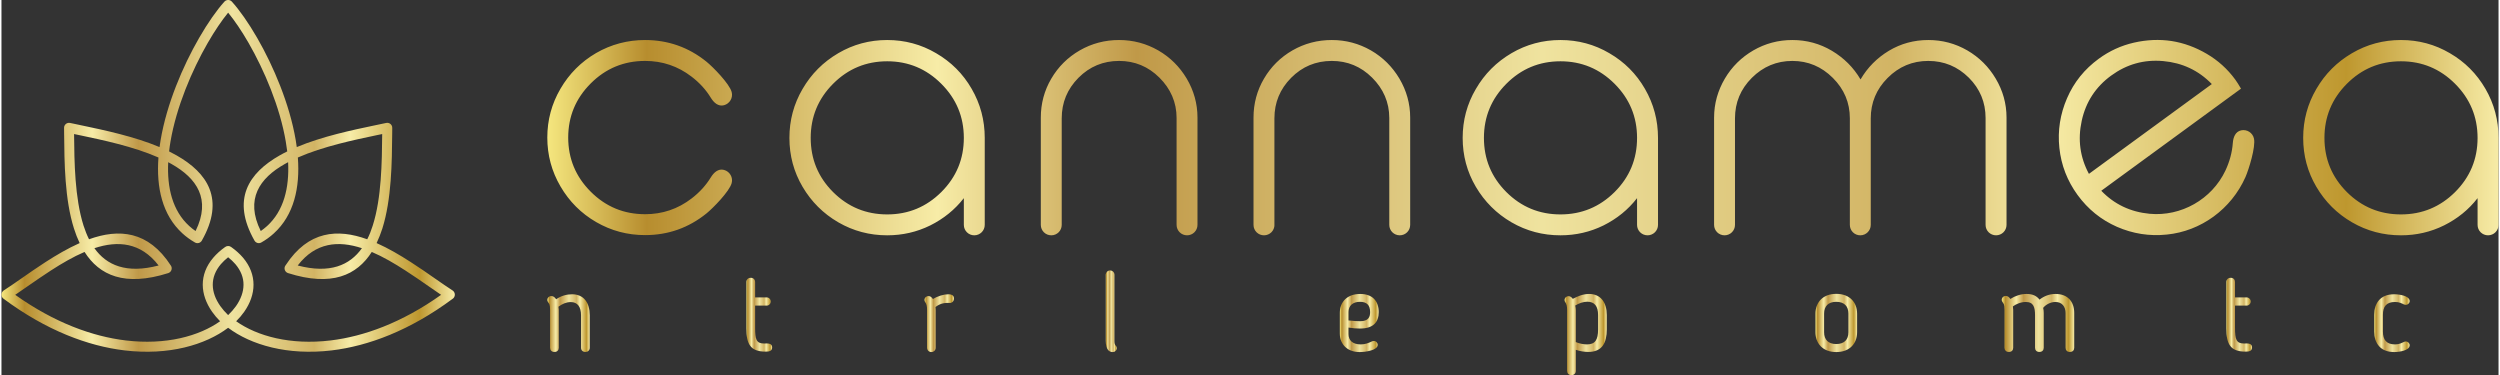 <?xml version="1.0" encoding="UTF-8"?>
<!DOCTYPE svg PUBLIC "-//W3C//DTD SVG 1.1//EN" "http://www.w3.org/Graphics/SVG/1.1/DTD/svg11.dtd">
<!-- Creator: CorelDRAW 2017 -->
<svg xmlns="http://www.w3.org/2000/svg" xml:space="preserve" width="1666px" height="250px" version="1.1" style="shape-rendering:geometricPrecision; text-rendering:geometricPrecision; image-rendering:optimizeQuality; fill-rule:evenodd; clip-rule:evenodd"
viewBox="0 0 479.11 71.98"
 xmlns:xlink="http://www.w3.org/1999/xlink">
 <rect x="0" y="0" width="479.11" height="71.98" fill="#333333" stroke="none"/>
 <defs>
  <style type="text/css">
   <![CDATA[
    .fil1 {fill:url(#id0);fill-rule:nonzero}
    .fil2 {fill:url(#id1);fill-rule:nonzero}
    .fil0 {fill:url(#id2);fill-rule:nonzero}
   ]]>
  </style>
  <linearGradient id="id0" gradientUnits="userSpaceOnUse" x1="104.73" y1="26.41" x2="479.11" y2="26.41">
   <stop offset="0" style="stop-opacity:1; stop-color:#F5E77F"/>
   <stop offset="0.051" style="stop-opacity:1; stop-color:#B78D2E"/>
   <stop offset="0.2" style="stop-opacity:1; stop-color:#F7ECA7"/>
   <stop offset="0.302" style="stop-opacity:1; stop-color:#C09948"/>
   <stop offset="0.51" style="stop-opacity:1; stop-color:#EFE39F"/>
   <stop offset="0.69" style="stop-opacity:1; stop-color:#D2B464"/>
   <stop offset="0.769" style="stop-opacity:1; stop-color:#F7ECA7"/>
   <stop offset="0.922" style="stop-opacity:1; stop-color:#BE972E"/>
   <stop offset="1" style="stop-opacity:1; stop-color:#F7ECA7"/>
  </linearGradient>
  <linearGradient id="id1" gradientUnits="objectBoundingBox" xlink:href="#id0" x1="0%" y1="50%" x2="100%" y2="50%">
  </linearGradient>
  <linearGradient id="id2" gradientUnits="userSpaceOnUse" xlink:href="#id0" x1="0" y1="33.75" x2="86.99" y2="33.75">
  </linearGradient>
 </defs>
 <g id="Warstwa_x0020_1">
  <path class="fil0" d="M43.49 49.36c-0.54,0.43 -1,0.87 -1.39,1.32 -1.07,1.26 -1.56,2.6 -1.56,3.95 0,1.37 0.51,2.77 1.45,4.1 0.42,0.59 0.92,1.17 1.5,1.73 0.58,-0.56 1.09,-1.14 1.51,-1.73 0.93,-1.33 1.44,-2.73 1.44,-4.1 0.01,-1.35 -0.49,-2.69 -1.56,-3.95 -0.39,-0.45 -0.85,-0.89 -1.39,-1.32zm-2.84 0.07c0.61,-0.71 1.36,-1.4 2.27,-2.04 0.33,-0.24 0.78,-0.26 1.13,-0.01 0.91,0.64 1.67,1.33 2.29,2.05 1.38,1.63 2.02,3.4 2.02,5.2 0,1.78 -0.63,3.55 -1.79,5.2 -0.44,0.62 -0.95,1.23 -1.54,1.81 4.02,2.85 10.41,4.61 18.12,3.68 6.38,-0.77 13.65,-3.38 21.2,-8.75 -0.77,-0.52 -1.54,-1.05 -2.34,-1.61 -1.48,-1.03 -3.05,-2.12 -4.5,-3.05 -2.1,-1.36 -4.28,-2.64 -6.46,-3.57 -2.84,4.47 -7.7,6.72 -16.06,4.06 -0.51,-0.16 -0.79,-0.7 -0.63,-1.21 0.04,-0.12 0.1,-0.22 0.18,-0.32 4.34,-6.64 9.96,-7.01 15.64,-4.96 0.42,-0.82 0.77,-1.71 1.06,-2.64 1.69,-5.32 1.76,-12.15 1.81,-17.55 -0.32,0.06 -0.66,0.14 -1.02,0.21 -4.37,0.92 -10.32,2.16 -15.16,4.29 0.43,5.77 -0.74,11.05 -4.62,14.57 -0.7,0.64 -1.49,1.22 -2.39,1.73 -0.46,0.27 -1.04,0.11 -1.31,-0.35l0 0 0 0c-4.5,-7.93 -1.1,-12.99 4.84,-16.36 0.47,-0.26 0.94,-0.52 1.44,-0.76 -0.08,-0.62 -0.17,-1.26 -0.28,-1.89 -1.12,-6.63 -4.09,-13.62 -7.14,-18.93 -1.34,-2.32 -2.69,-4.31 -3.92,-5.8 -1.22,1.49 -2.57,3.48 -3.91,5.8 -3.06,5.31 -6.02,12.3 -7.15,18.93 -0.11,0.63 -0.2,1.27 -0.27,1.89 0.49,0.24 0.97,0.5 1.43,0.76 5.95,3.37 9.35,8.43 4.85,16.36 -0.26,0.46 -0.85,0.62 -1.31,0.36 -0.02,-0.01 -0.03,-0.02 -0.05,-0.03 -0.88,-0.51 -1.66,-1.08 -2.35,-1.71 -3.87,-3.52 -5.04,-8.8 -4.61,-14.57 -4.85,-2.13 -10.79,-3.37 -15.17,-4.29 -0.35,-0.07 -0.7,-0.15 -1.02,-0.21 0.05,5.4 0.13,12.23 1.81,17.55 0.3,0.93 0.65,1.82 1.06,2.64 5.72,-2.06 11.36,-1.67 15.71,5.06 0.29,0.44 0.16,1.03 -0.28,1.32 -0.08,0.05 -0.16,0.08 -0.23,0.11l0 0c-8.37,2.66 -13.23,0.41 -16.06,-4.06 -2.18,0.93 -4.37,2.21 -6.47,3.57 -1.45,0.93 -3.01,2.02 -4.5,3.05 -0.79,0.56 -1.56,1.09 -2.33,1.61 7.55,5.37 14.81,7.98 21.2,8.75 7.7,0.93 14.09,-0.83 18.11,-3.68 -0.58,-0.58 -1.09,-1.19 -1.53,-1.81 -1.16,-1.65 -1.79,-3.42 -1.8,-5.2 0,-1.8 0.64,-3.57 2.03,-5.2zm2.84 13.46c-4.35,3.28 -11.4,5.36 -19.88,4.34 -6.99,-0.84 -14.98,-3.79 -23.22,-9.92 -0.43,-0.32 -0.52,-0.92 -0.2,-1.34 0.07,-0.1 0.16,-0.18 0.26,-0.25 1.01,-0.65 2.19,-1.47 3.43,-2.33 1.39,-0.98 2.87,-2 4.55,-3.09 2.13,-1.38 4.35,-2.67 6.57,-3.66 -0.42,-0.88 -0.78,-1.81 -1.09,-2.79 -1.78,-5.61 -1.84,-12.68 -1.89,-18.23 -0.01,-0.37 -0.01,-0.73 -0.01,-1.09 -0.01,-0.52 0.42,-0.96 0.95,-0.96 0.07,0 0.14,0.01 0.21,0.02l0 0c0.83,0.18 1.48,0.32 2.17,0.46 4.3,0.9 10.07,2.11 14.99,4.17 0.06,-0.46 0.13,-0.92 0.21,-1.38 1.17,-6.86 4.22,-14.09 7.38,-19.56 1.68,-2.92 3.39,-5.34 4.86,-6.97 0.36,-0.39 0.97,-0.42 1.36,-0.06 0.03,0.02 0.05,0.05 0.07,0.07 1.47,1.62 3.18,4.05 4.86,6.96 3.15,5.47 6.21,12.7 7.38,19.56 0.08,0.46 0.15,0.92 0.21,1.38 4.91,-2.06 10.69,-3.27 14.98,-4.17 0.7,-0.14 1.35,-0.28 2.18,-0.46 0.52,-0.11 1.03,0.22 1.14,0.73 0.02,0.1 0.03,0.2 0.02,0.29 0,0.33 -0.01,0.67 -0.01,1.01 -0.05,5.55 -0.12,12.62 -1.89,18.23 -0.32,0.98 -0.68,1.91 -1.1,2.79 2.23,0.99 4.44,2.28 6.57,3.66 1.69,1.09 3.16,2.11 4.56,3.09 1.24,0.86 2.43,1.69 3.44,2.34 0.44,0.29 0.57,0.89 0.28,1.33 -0.07,0.11 -0.15,0.19 -0.25,0.26 -8.24,6.12 -16.22,9.07 -23.21,9.91 -8.47,1.02 -15.53,-1.06 -19.88,-4.34zm-13.34 -11.95c-3.44,-4.47 -7.82,-4.8 -12.32,-3.32 2.33,3.28 6.13,4.94 12.32,3.32zm2.5 -19.46c-0.22,-0.13 -0.44,-0.25 -0.66,-0.36 -0.24,4.91 0.83,9.33 4.04,12.25 0.37,0.34 0.78,0.66 1.21,0.96 3.03,-6.14 0.2,-10.14 -4.59,-12.85zm18.31 11.89c3.21,-2.92 4.28,-7.34 4.04,-12.25 -0.22,0.11 -0.44,0.23 -0.66,0.36 -4.79,2.71 -7.63,6.71 -4.59,12.85 0.43,-0.3 0.83,-0.62 1.21,-0.96zm5.88 7.57c6.19,1.62 9.98,-0.04 12.32,-3.32 -4.51,-1.48 -8.88,-1.15 -12.32,3.32z"/>
  <path class="fil1" d="M188.66 43.15c0,1.11 -0.9,2 -2.01,2 -1.1,0 -2,-0.89 -2,-2l0 -5.13c-1.73,2.22 -3.88,3.95 -6.44,5.23 -2.58,1.27 -5.33,1.9 -8.27,1.9 -3.38,0 -6.51,-0.83 -9.39,-2.5 -2.88,-1.67 -5.16,-3.95 -6.84,-6.8 -1.69,-2.87 -2.53,-6 -2.53,-9.39 0,-3.38 0.84,-6.52 2.53,-9.4 1.68,-2.89 3.96,-5.16 6.84,-6.85 2.88,-1.69 6.01,-2.53 9.39,-2.53 3.38,0 6.52,0.84 9.39,2.53 2.88,1.67 5.16,3.95 6.82,6.83 1.67,2.88 2.51,6.02 2.51,9.41l0 16.7 0 0zm290.45 0c0,1.11 -0.9,2 -2.01,2 -1.11,0 -2.01,-0.89 -2.01,-2l0 -5.13c-1.72,2.22 -3.87,3.95 -6.44,5.23 -2.57,1.27 -5.32,1.9 -8.26,1.9 -3.39,0 -6.52,-0.83 -9.4,-2.5 -2.88,-1.67 -5.15,-3.95 -6.83,-6.8 -1.69,-2.87 -2.53,-6 -2.53,-9.39 0,-3.38 0.84,-6.52 2.53,-9.4 1.68,-2.89 3.95,-5.16 6.83,-6.85 2.88,-1.69 6.01,-2.53 9.4,-2.53 3.38,0 6.52,0.84 9.39,2.53 2.88,1.67 5.15,3.95 6.82,6.83 1.67,2.88 2.51,6.02 2.51,9.41l0 16.7 0 0zm-146.5 0c0,1.11 -0.9,2 -2,2 -1.11,0 -2.01,-0.89 -2.01,-2l0 -20.59c0,-2.69 0.72,-5.19 2.06,-7.47 1.35,-2.29 3.18,-4.09 5.47,-5.42 2.29,-1.32 4.78,-1.99 7.49,-1.99 2.74,0 5.27,0.69 7.58,2.06 2.33,1.39 4.15,3.21 5.5,5.5 1.34,-2.29 3.14,-4.11 5.44,-5.5 2.29,-1.37 4.81,-2.06 7.56,-2.06 2.7,0 5.19,0.67 7.48,1.99 2.29,1.33 4.11,3.14 5.46,5.42 1.36,2.29 2.07,4.78 2.07,7.47l0 20.59c0,1.11 -0.9,2 -2.01,2 -1.11,0 -2.01,-0.89 -2.01,-2l0 -20.51c0,-3 -1.07,-5.59 -3.21,-7.73 -2.16,-2.14 -4.75,-3.22 -7.79,-3.22 -3.03,0 -5.63,1.09 -7.79,3.26 -2.16,2.16 -3.24,4.76 -3.24,7.76l0 20.44c0,1.11 -0.9,2 -2.01,2 -1.11,0 -2,-0.89 -2,-2l0 -20.44c0,-3 -1.09,-5.6 -3.26,-7.76 -2.17,-2.17 -4.77,-3.26 -7.77,-3.26 -3.02,0 -5.61,1.09 -7.77,3.24 -2.16,2.16 -3.24,4.75 -3.24,7.78l0 20.44 0 0zm-14.77 0c0,1.11 -0.9,2 -2.01,2 -1.11,0 -2.01,-0.89 -2.01,-2l0 -5.13c-1.72,2.22 -3.87,3.95 -6.43,5.23 -2.58,1.27 -5.33,1.9 -8.27,1.9 -3.39,0 -6.52,-0.83 -9.4,-2.5 -2.87,-1.67 -5.15,-3.95 -6.83,-6.8 -1.69,-2.87 -2.53,-6 -2.53,-9.39 0,-3.38 0.84,-6.52 2.53,-9.39 1.68,-2.9 3.96,-5.17 6.83,-6.86 2.88,-1.69 6.01,-2.53 9.4,-2.53 3.38,0 6.52,0.84 9.39,2.53 2.88,1.67 5.16,3.95 6.82,6.83 1.67,2.88 2.51,6.02 2.51,9.41l0 16.7 0 0zm-73.59 0c0,1.11 -0.9,2 -2.01,2 -1.11,0 -2.01,-0.89 -2.01,-2l0 -20.59c0,-2.69 0.67,-5.19 2.01,-7.47 1.34,-2.29 3.16,-4.09 5.46,-5.42 2.3,-1.32 4.82,-1.99 7.55,-1.99 2.7,0 5.2,0.67 7.51,1.99 2.3,1.33 4.11,3.14 5.47,5.42 1.35,2.29 2.06,4.78 2.06,7.47l0 20.59c0,1.11 -0.89,2 -2,2 -1.11,0 -2.01,-0.89 -2.01,-2l0 -20.51c0,-3.02 -1.15,-5.61 -3.29,-7.74 -2.15,-2.14 -4.73,-3.21 -7.74,-3.21 -3.06,0 -5.65,1.08 -7.8,3.24 -2.14,2.16 -3.21,4.75 -3.21,7.78l0 20.44 0.01 0zm-40.82 0c0,1.11 -0.89,2 -2,2 -1.11,0 -2.01,-0.89 -2.01,-2l0 -20.59c0,-2.69 0.67,-5.19 2.01,-7.47 1.34,-2.29 3.16,-4.09 5.46,-5.42 2.3,-1.32 4.82,-1.99 7.55,-1.99 2.7,0 5.2,0.67 7.51,1.99 2.3,1.33 4.11,3.14 5.47,5.42 1.35,2.29 2.06,4.78 2.06,7.47l0 20.59c0,1.11 -0.9,2 -2,2 -1.11,0 -2.01,-0.89 -2.01,-2l0 -20.51c0,-3.02 -1.15,-5.61 -3.29,-7.74 -2.15,-2.14 -4.74,-3.21 -7.74,-3.21 -3.06,0 -5.65,1.08 -7.8,3.24 -2.14,2.16 -3.21,4.75 -3.21,7.78l0 20.44 0 0zm-98.7 -16.76c0,3.37 0.84,6.49 2.53,9.38 1.68,2.88 3.95,5.16 6.83,6.83 2.88,1.67 6.02,2.51 9.4,2.51 4.41,0 8.33,-1.38 11.77,-4.15 1.25,-1.01 4.42,-4.24 4.84,-5.82 0.3,-1.1 -0.36,-2.24 -1.47,-2.54 -1.09,-0.29 -1.95,0.49 -2.52,1.42 -0.94,1.54 -2.18,2.9 -3.71,4.07 -2.62,2.01 -5.59,3.01 -8.91,3.01 -4.07,0 -7.55,-1.44 -10.43,-4.32 -2.88,-2.88 -4.32,-6.34 -4.32,-10.39 0,-4.04 1.44,-7.5 4.32,-10.38 2.88,-2.88 6.36,-4.32 10.43,-4.32 3.32,0 6.29,1 8.91,3.01 1.53,1.17 2.77,2.52 3.71,4.07 0.57,0.93 1.43,1.71 2.52,1.42 1.11,-0.3 1.77,-1.44 1.47,-2.54 -0.42,-1.58 -3.59,-4.81 -4.84,-5.82 -3.44,-2.77 -7.36,-4.15 -11.77,-4.15 -3.38,0 -6.52,0.84 -9.4,2.5 -2.88,1.68 -5.15,3.96 -6.83,6.84 -1.69,2.89 -2.53,6.01 -2.53,9.37l0 0zm293.61 11.02c-1.98,-2.72 -3.14,-5.73 -3.49,-9.03 -0.35,-3.31 0.15,-6.48 1.47,-9.53 1.32,-3.06 3.35,-5.58 6.09,-7.58 2.05,-1.5 4.3,-2.53 6.76,-3.09 2.46,-0.56 4.87,-0.66 7.2,-0.31 2.35,0.37 4.6,1.19 6.76,2.46 2.17,1.27 4,2.93 5.48,4.96 0.28,0.38 0.64,0.95 1.09,1.72l-26.81 19.59c2.5,2.6 5.6,4.07 9.28,4.42 6.04,0.56 11.93,-2.78 14.53,-8.27 0.82,-1.74 1.3,-3.52 1.43,-5.32 0.08,-1.09 0.49,-2.18 1.6,-2.42 1.12,-0.24 2.22,0.47 2.46,1.59 0.35,1.59 -0.99,5.91 -1.64,7.39 -2.72,6.12 -8.53,10.38 -15.11,11.02 -3.31,0.34 -6.48,-0.16 -9.54,-1.49 -3.04,-1.34 -5.56,-3.37 -7.56,-6.11l0 0zm2.18 -4.05l23.58 -17.23c-2.53,-2.61 -5.65,-4.08 -9.33,-4.41 -3.68,-0.33 -7.01,0.61 -9.99,2.79 -2.97,2.17 -4.85,5.05 -5.64,8.66 -0.79,3.61 -0.33,7.01 1.38,10.19l0 0zm-111.78 -17.28c-2.87,2.88 -4.3,6.34 -4.3,10.38 0,4.06 1.43,7.52 4.3,10.39 2.87,2.86 6.33,4.29 10.38,4.29 4.05,0 7.51,-1.43 10.39,-4.29 2.88,-2.87 4.31,-6.33 4.31,-10.39 0,-4.04 -1.43,-7.5 -4.31,-10.38 -2.88,-2.88 -6.34,-4.32 -10.39,-4.32 -4.05,0 -7.51,1.44 -10.38,4.32zm161.27 0c-2.87,2.88 -4.3,6.34 -4.3,10.38 0,4.06 1.43,7.52 4.3,10.39 2.87,2.86 6.32,4.29 10.38,4.29 4.05,0 7.51,-1.43 10.39,-4.29 2.87,-2.87 4.31,-6.33 4.31,-10.39 0,-4.04 -1.44,-7.5 -4.31,-10.38 -2.88,-2.88 -6.34,-4.32 -10.39,-4.32 -4.06,0 -7.51,1.44 -10.38,4.32zm-290.45 0c-2.87,2.88 -4.29,6.34 -4.29,10.38 0,4.06 1.42,7.52 4.29,10.39 2.87,2.86 6.33,4.29 10.39,4.29 4.04,0 7.5,-1.43 10.38,-4.29 2.88,-2.87 4.32,-6.33 4.32,-10.39 0,-4.04 -1.44,-7.5 -4.32,-10.38 -2.88,-2.88 -6.34,-4.32 -10.38,-4.32 -4.06,0 -7.52,1.44 -10.39,4.32z"/>
  <path class="fil2" d="M106.93 59.47c0,-0.17 -0.02,-0.38 -0.06,-0.62 0.72,-0.55 1.53,-0.89 2.37,-0.89 1.28,0 1.96,0.91 1.96,2.53l0 6.23c0,0.45 0.3,0.81 0.84,0.81 0.53,0 0.83,-0.36 0.83,-0.81l0 -6.23c0,-2.4 -1.13,-4.03 -3.4,-4.03 -1.02,0 -2.11,0.3 -3.05,0.96 -0.24,-0.36 -0.52,-0.62 -0.9,-0.62 -0.45,0 -0.79,0.32 -0.79,0.75 0,0.22 0.11,0.34 0.15,0.43 0.19,0.32 0.38,0.32 0.38,1.49l0 7.25c0,0.45 0.28,0.81 0.84,0.81 0.55,0 0.83,-0.36 0.83,-0.81l0 -7.25z"/>
  <path id="1" class="fil2" d="M129.88 61.38c-0.66,-0.2 -1.39,-0.3 -2.16,-0.3 -2.52,0 -3.76,1.07 -3.76,3.16l0 0.09c0,1.92 1.07,3.22 3.27,3.22 1.15,0 2.11,-0.38 2.93,-1.13 0.32,0.66 0.89,1.07 1.6,1.07 0.47,0 0.96,-0.19 0.96,-0.73 0,-0.36 -0.21,-0.73 -0.62,-0.73 -0.08,0 -0.11,0.03 -0.17,0.03 -0.26,0 -0.38,-0.22 -0.38,-0.64l0 -4.71c0,-2.82 -1.07,-4.31 -3.74,-4.31 -1.48,0 -3.08,0.4 -3,1.39 0.02,0.32 0.2,0.7 0.6,0.7 0.24,0 0.49,-0.15 0.56,-0.17 0.47,-0.26 0.87,-0.45 1.62,-0.45 1.54,0 2.29,0.73 2.29,2.29l0 1.22zm-2.18 1.11c0.64,0 1.47,0.11 2.18,0.32l0 2.31c-0.75,0.64 -1.48,0.94 -2.4,0.94 -1.43,0 -1.88,-0.71 -1.88,-1.71l0 -0.09c0,-0.96 0.35,-1.77 2.1,-1.77z"/>
  <path id="2" class="fil2" d="M142.93 63.04c0,2.95 0.73,4.43 3.72,4.43 0.6,0 1.22,-0.09 1.22,-0.81 0,-0.69 -0.62,-0.77 -1.11,-0.77 -0.13,0 -0.28,0.02 -0.41,0.02 -1.54,0 -1.75,-0.81 -1.75,-3.02l0 -4.25 2.22 0c0.43,0 0.77,-0.34 0.77,-0.79 0,-0.45 -0.34,-0.79 -0.77,-0.79l-2.22 0 0 -2.95c0,-0.45 -0.3,-0.81 -0.83,-0.81 -0.54,0 -0.84,0.36 -0.84,0.81l0 8.93z"/>
  <path id="3" class="fil2" d="M164.08 64.75c0,0.17 0.03,0.39 0.05,0.6 -0.71,0.45 -1.52,0.71 -2.35,0.71 -1.29,0 -1.97,-0.92 -1.97,-2.55l0 -6.24c0,-0.45 -0.3,-0.81 -0.83,-0.81 -0.54,0 -0.84,0.36 -0.84,0.81l0 6.24c0,2.42 1.14,4.04 3.4,4.04 1.01,0 2.1,-0.23 3.04,-0.77 0.23,0.39 0.51,0.64 0.91,0.64 0.45,0 0.8,-0.34 0.8,-0.74 0,-0.2 -0.11,-0.35 -0.15,-0.43 -0.18,-0.32 -0.39,-0.32 -0.39,-1.5l0 -7.48c0,-0.45 -0.28,-0.81 -0.83,-0.81 -0.56,0 -0.84,0.36 -0.84,0.81l0 7.48z"/>
  <path id="4" class="fil2" d="M179.25 59.47c0,-0.17 -0.02,-0.36 -0.04,-0.57 1.07,-0.79 1.84,-0.79 2.71,-0.77 0.45,0.02 0.84,-0.32 0.84,-0.86 0,-0.45 -0.26,-0.81 -1.11,-0.81 -0.82,0 -2.01,0.34 -2.93,0.92 -0.21,-0.34 -0.51,-0.58 -0.86,-0.58 -0.4,0 -0.76,0.3 -0.76,0.75 0,0.19 0.06,0.3 0.14,0.43 0.26,0.38 0.35,0.79 0.35,1.49l0 7.25c0,0.47 0.36,0.83 0.83,0.83 0.47,0 0.83,-0.36 0.83,-0.83l0 -7.25z"/>
  <path id="5" class="fil2" d="M198.38 61.38c-0.67,-0.2 -1.39,-0.3 -2.16,-0.3 -2.52,0 -3.76,1.07 -3.76,3.16l0 0.09c0,1.92 1.07,3.22 3.27,3.22 1.15,0 2.11,-0.38 2.92,-1.13 0.32,0.66 0.9,1.07 1.61,1.07 0.47,0 0.96,-0.19 0.96,-0.73 0,-0.36 -0.22,-0.73 -0.62,-0.73 -0.09,0 -0.11,0.03 -0.17,0.03 -0.26,0 -0.39,-0.22 -0.39,-0.64l0 -4.71c0,-2.82 -1.07,-4.31 -3.74,-4.31 -1.47,0 -3.07,0.4 -2.99,1.39 0.02,0.32 0.19,0.7 0.6,0.7 0.23,0 0.49,-0.15 0.56,-0.17 0.47,-0.26 0.87,-0.45 1.62,-0.45 1.54,0 2.29,0.73 2.29,2.29l0 1.22zm-2.18 1.11c0.64,0 1.47,0.11 2.18,0.32l0 2.31c-0.75,0.64 -1.48,0.94 -2.4,0.94 -1.43,0 -1.88,-0.71 -1.88,-1.71l0 -0.09c0,-0.96 0.34,-1.77 2.1,-1.77z"/>
  <path id="6" class="fil2" d="M211.88 65.37c0,1.93 0.81,2.18 1.34,2.18 0.43,0 0.77,-0.34 0.77,-0.77 0,-0.17 -0.08,-0.32 -0.15,-0.4 -0.25,-0.26 -0.3,-0.54 -0.3,-1.01l0 -12.65c0,-0.47 -0.36,-0.83 -0.83,-0.83 -0.47,0 -0.83,0.38 -0.83,0.83l0 12.65z"/>
  <path id="7" class="fil2" d="M239.72 66.72l0 -7.54c0.62,-0.84 1.6,-1.22 2.48,-1.22 1.32,0 1.86,0.7 1.86,2.01l0 6.75c0,0.47 0.36,0.83 0.83,0.83 0.45,0 0.83,-0.36 0.83,-0.83l0 -6.77c0,-2.08 -1.04,-3.55 -3.33,-3.55 -1.03,0 -1.94,0.34 -2.67,0.9l0 -4.71c0,-0.47 -0.36,-0.83 -0.83,-0.83 -0.47,0 -0.82,0.41 -0.82,0.83l0 14.13c0,0.47 0.37,0.83 0.84,0.83 0.47,0 0.81,-0.36 0.81,-0.83z"/>
  <path id="8" class="fil2" d="M260.79 66.08c-1.54,0 -2.33,-0.77 -2.33,-1.97l0 -1.26c0.75,0.13 1.54,0.19 2.18,0.19 2.54,0 3.61,-1.19 3.61,-3.16 0,-2.11 -1.18,-3.48 -3.55,-3.48 -2.54,0 -3.91,1.56 -3.91,3.61l0 4c0,2 1.39,3.54 3.8,3.54 1.16,0 3.47,-0.34 3.47,-1.39 0,-0.38 -0.32,-0.74 -0.75,-0.74 -0.15,0 -0.26,0.04 -0.3,0.06 -0.75,0.34 -1.33,0.6 -2.22,0.6l0 0zm1.81 -6.2c0,0.88 -0.27,1.75 -1.9,1.75 -0.43,0 -1.45,-0.04 -2.24,-0.15l0 -1.62c0,-1.2 0.81,-1.95 2.2,-1.95 1.24,0 1.94,0.58 1.94,1.97z"/>
  <path id="9" class="fil2" d="M286.98 66.72c0,0.45 0.28,0.81 0.84,0.81 0.55,0 0.83,-0.36 0.83,-0.81l0 -6.69c0,-2.16 -1.26,-3.63 -3.57,-3.63 -1.2,0 -2.2,0.4 -3.1,1.09 -0.53,-0.71 -1.3,-1.09 -2.48,-1.09 -1.11,0 -2.18,0.36 -3.12,0.96 -0.21,-0.34 -0.49,-0.58 -0.85,-0.58 -0.45,0 -0.79,0.32 -0.79,0.75 0,0.21 0.1,0.34 0.15,0.43 0.19,0.32 0.38,0.32 0.38,1.49l0 7.27c0,0.45 0.28,0.81 0.84,0.81 0.55,0 0.83,-0.36 0.83,-0.81l0 -7.27c0,-0.19 -0.02,-0.4 -0.07,-0.66 0.6,-0.45 1.54,-0.85 2.48,-0.85 1.52,0 1.78,1.06 1.78,2.58l0 6.2c0,0.45 0.27,0.81 0.83,0.81 0.56,0 0.83,-0.36 0.83,-0.81l0 -6.69c0,-0.34 -0.04,-0.66 -0.1,-0.96 0.51,-0.64 1.43,-1.13 2.35,-1.13 1.3,0 1.94,0.94 1.94,2.13l0 6.65z"/>
  <path id="10" class="fil2" d="M304.44 67.53c2.71,0 3.57,-1.77 3.57,-4.32l0 -2.77c0,-2.4 -1.16,-4.04 -3.4,-4.04 -1.11,0 -2.16,0.42 -3.12,0.94 -0.21,-0.3 -0.49,-0.52 -0.83,-0.52 -0.37,0 -0.75,0.3 -0.75,0.75 0,0.2 0.06,0.3 0.15,0.43 0.25,0.38 0.34,0.79 0.34,1.5l0 11.66c0,0.45 0.3,0.82 0.83,0.82 0.54,0 0.84,-0.37 0.84,-0.82l0 -4.04c0.77,0.26 1.64,0.41 2.37,0.41zm-2.37 -8.03c0,-0.26 -0.05,-0.56 -0.11,-0.88 0.73,-0.45 1.58,-0.73 2.31,-0.73 1.41,0 2.07,0.88 2.07,2.55l0 2.77c0,1.99 -0.56,2.87 -2.12,2.87 -0.53,0 -1.47,-0.13 -2.15,-0.45l0 -6.13z"/>
  <path id="11" class="fil2" d="M331.25 63.62c0,2.2 1.16,3.93 3.83,3.93 1,0 2.97,-0.3 2.97,-1.3 0,-0.39 -0.32,-0.73 -0.73,-0.73 -0.1,0 -0.21,0.02 -0.34,0.07 -0.51,0.25 -0.98,0.49 -1.73,0.49 -1.67,0 -2.33,-0.9 -2.33,-2.46l0 -3.23c0,-1.56 0.66,-2.45 2.33,-2.45 0.75,0 1.22,0.23 1.73,0.49 0.13,0.04 0.24,0.06 0.34,0.06 0.41,0 0.73,-0.34 0.73,-0.72 0,-1.01 -1.97,-1.31 -2.97,-1.31 -2.67,0 -3.83,1.73 -3.83,3.93l0 3.23z"/>
  <path id="12" class="fil2" d="M352.04 67.55c2.61,0 4,-1.66 4,-3.8l0 -3.57c0,-2.14 -1.39,-3.8 -4,-3.8 -2.6,0 -3.99,1.66 -3.99,3.8l0 3.57c0,2.14 1.39,3.8 3.99,3.8zm0 -1.54c-1.54,0 -2.33,-0.85 -2.33,-2.26l0 -3.59c0,-1.39 0.79,-2.25 2.33,-2.25 1.54,0 2.33,0.86 2.33,2.25l0 3.59c0,1.41 -0.79,2.26 -2.33,2.26z"/>
  <path id="13" class="fil2" d="M366.64 59.47c0,2.83 2.84,2.98 4.18,3.7 0.43,0.24 0.79,0.56 0.79,1.33 0,1.11 -0.79,1.58 -1.96,1.58 -0.86,0 -1.54,-0.26 -2.14,-0.49 -0.06,-0.02 -0.08,-0.05 -0.21,-0.05 -0.51,0 -0.79,0.41 -0.79,0.77 0,0.99 2.05,1.24 3.14,1.24 2.37,0 3.59,-1.19 3.59,-3.12 0,-2.78 -2.5,-2.97 -3.98,-3.69 -0.72,-0.37 -1,-0.71 -1,-1.37 0,-0.99 0.6,-1.5 1.9,-1.5 0.77,0 1.18,0.17 1.63,0.39 0.12,0.06 0.23,0.1 0.38,0.1 0.45,0 0.77,-0.36 0.77,-0.77 0,-0.89 -1.73,-1.19 -2.84,-1.19 -2.27,0 -3.46,1.24 -3.46,3.07z"/>
  <path id="14" class="fil2" d="M396.04 66.72c0,0.45 0.27,0.81 0.83,0.81 0.56,0 0.83,-0.36 0.83,-0.81l0 -6.69c0,-2.16 -1.26,-3.63 -3.57,-3.63 -1.19,0 -2.2,0.4 -3.09,1.09 -0.54,-0.71 -1.31,-1.09 -2.48,-1.09 -1.11,0 -2.18,0.36 -3.12,0.96 -0.22,-0.34 -0.49,-0.58 -0.86,-0.58 -0.45,0 -0.79,0.32 -0.79,0.75 0,0.21 0.11,0.34 0.15,0.43 0.19,0.32 0.39,0.32 0.39,1.49l0 7.27c0,0.45 0.27,0.81 0.83,0.81 0.56,0 0.83,-0.36 0.83,-0.81l0 -7.27c0,-0.19 -0.02,-0.4 -0.06,-0.66 0.6,-0.45 1.54,-0.85 2.48,-0.85 1.52,0 1.77,1.06 1.77,2.58l0 6.2c0,0.45 0.28,0.81 0.84,0.81 0.55,0 0.83,-0.36 0.83,-0.81l0 -6.69c0,-0.34 -0.04,-0.66 -0.11,-0.96 0.51,-0.64 1.43,-1.13 2.35,-1.13 1.31,0 1.95,0.94 1.95,2.13l0 6.65z"/>
  <path id="15" class="fil2" d="M412.77 66.08c-1.54,0 -2.33,-0.77 -2.33,-1.97l0 -1.26c0.74,0.13 1.54,0.19 2.18,0.19 2.54,0 3.61,-1.19 3.61,-3.16 0,-2.11 -1.18,-3.48 -3.55,-3.48 -2.54,0 -3.91,1.56 -3.91,3.61l0 4c0,2 1.39,3.54 3.8,3.54 1.16,0 3.47,-0.34 3.47,-1.39 0,-0.38 -0.32,-0.74 -0.75,-0.74 -0.15,0 -0.26,0.04 -0.3,0.06 -0.75,0.34 -1.33,0.6 -2.22,0.6l0 0zm1.81 -6.2c0,0.88 -0.28,1.75 -1.9,1.75 -0.43,0 -1.45,-0.04 -2.24,-0.15l0 -1.62c0,-1.2 0.81,-1.95 2.2,-1.95 1.24,0 1.94,0.58 1.94,1.97z"/>
  <path id="16" class="fil2" d="M426.89 63.04c0,2.95 0.72,4.43 3.72,4.43 0.59,0 1.21,-0.09 1.21,-0.81 0,-0.69 -0.62,-0.77 -1.11,-0.77 -0.12,0 -0.27,0.02 -0.4,0.02 -1.54,0 -1.76,-0.81 -1.76,-3.02l0 -4.25 2.23 0c0.42,0 0.77,-0.34 0.77,-0.79 0,-0.45 -0.35,-0.79 -0.77,-0.79l-2.23 0 0 -2.95c0,-0.45 -0.29,-0.81 -0.83,-0.81 -0.53,0 -0.83,0.36 -0.83,0.81l0 8.93z"/>
  <path id="17" class="fil2" d="M444.19 53.13c0,-0.58 -0.44,-1.03 -1.02,-1.03 -0.58,0 -1.03,0.45 -1.03,1.03 0,0.55 0.45,1.02 1.03,1.02 0.58,0 1.02,-0.47 1.02,-1.02zm-0.19 13.59l0 -9.42c0,-0.45 -0.36,-0.84 -0.83,-0.84 -0.47,0 -0.84,0.39 -0.84,0.84l0 9.42c0,0.47 0.37,0.83 0.84,0.83 0.47,0 0.83,-0.36 0.83,-0.83z"/>
  <path id="18" class="fil2" d="M455.26 63.62c0,2.2 1.15,3.93 3.83,3.93 1,0 2.97,-0.3 2.97,-1.3 0,-0.39 -0.32,-0.73 -0.73,-0.73 -0.11,0 -0.21,0.02 -0.34,0.07 -0.52,0.25 -0.99,0.49 -1.73,0.49 -1.67,0 -2.33,-0.9 -2.33,-2.46l0 -3.23c0,-1.56 0.66,-2.45 2.33,-2.45 0.74,0 1.21,0.23 1.73,0.49 0.13,0.04 0.23,0.06 0.34,0.06 0.41,0 0.73,-0.34 0.73,-0.72 0,-1.01 -1.97,-1.31 -2.97,-1.31 -2.68,0 -3.83,1.73 -3.83,3.93l0 3.23z"/>
  <path id="19" class="fil2" d="M472.46 59.47c0,2.83 2.84,2.98 4.19,3.7 0.43,0.24 0.79,0.56 0.79,1.33 0,1.11 -0.79,1.58 -1.97,1.58 -0.85,0 -1.54,-0.26 -2.13,-0.49 -0.07,-0.02 -0.09,-0.05 -0.22,-0.05 -0.51,0 -0.79,0.41 -0.79,0.77 0,0.99 2.05,1.24 3.14,1.24 2.37,0 3.59,-1.19 3.59,-3.12 0,-2.78 -2.5,-2.97 -3.97,-3.69 -0.73,-0.37 -1.01,-0.71 -1.01,-1.37 0,-0.99 0.6,-1.5 1.91,-1.5 0.76,0 1.17,0.17 1.62,0.39 0.13,0.06 0.23,0.1 0.38,0.1 0.45,0 0.77,-0.36 0.77,-0.77 0,-0.89 -1.73,-1.19 -2.84,-1.19 -2.26,0 -3.46,1.24 -3.46,3.07z"/>
 </g>
</svg>
